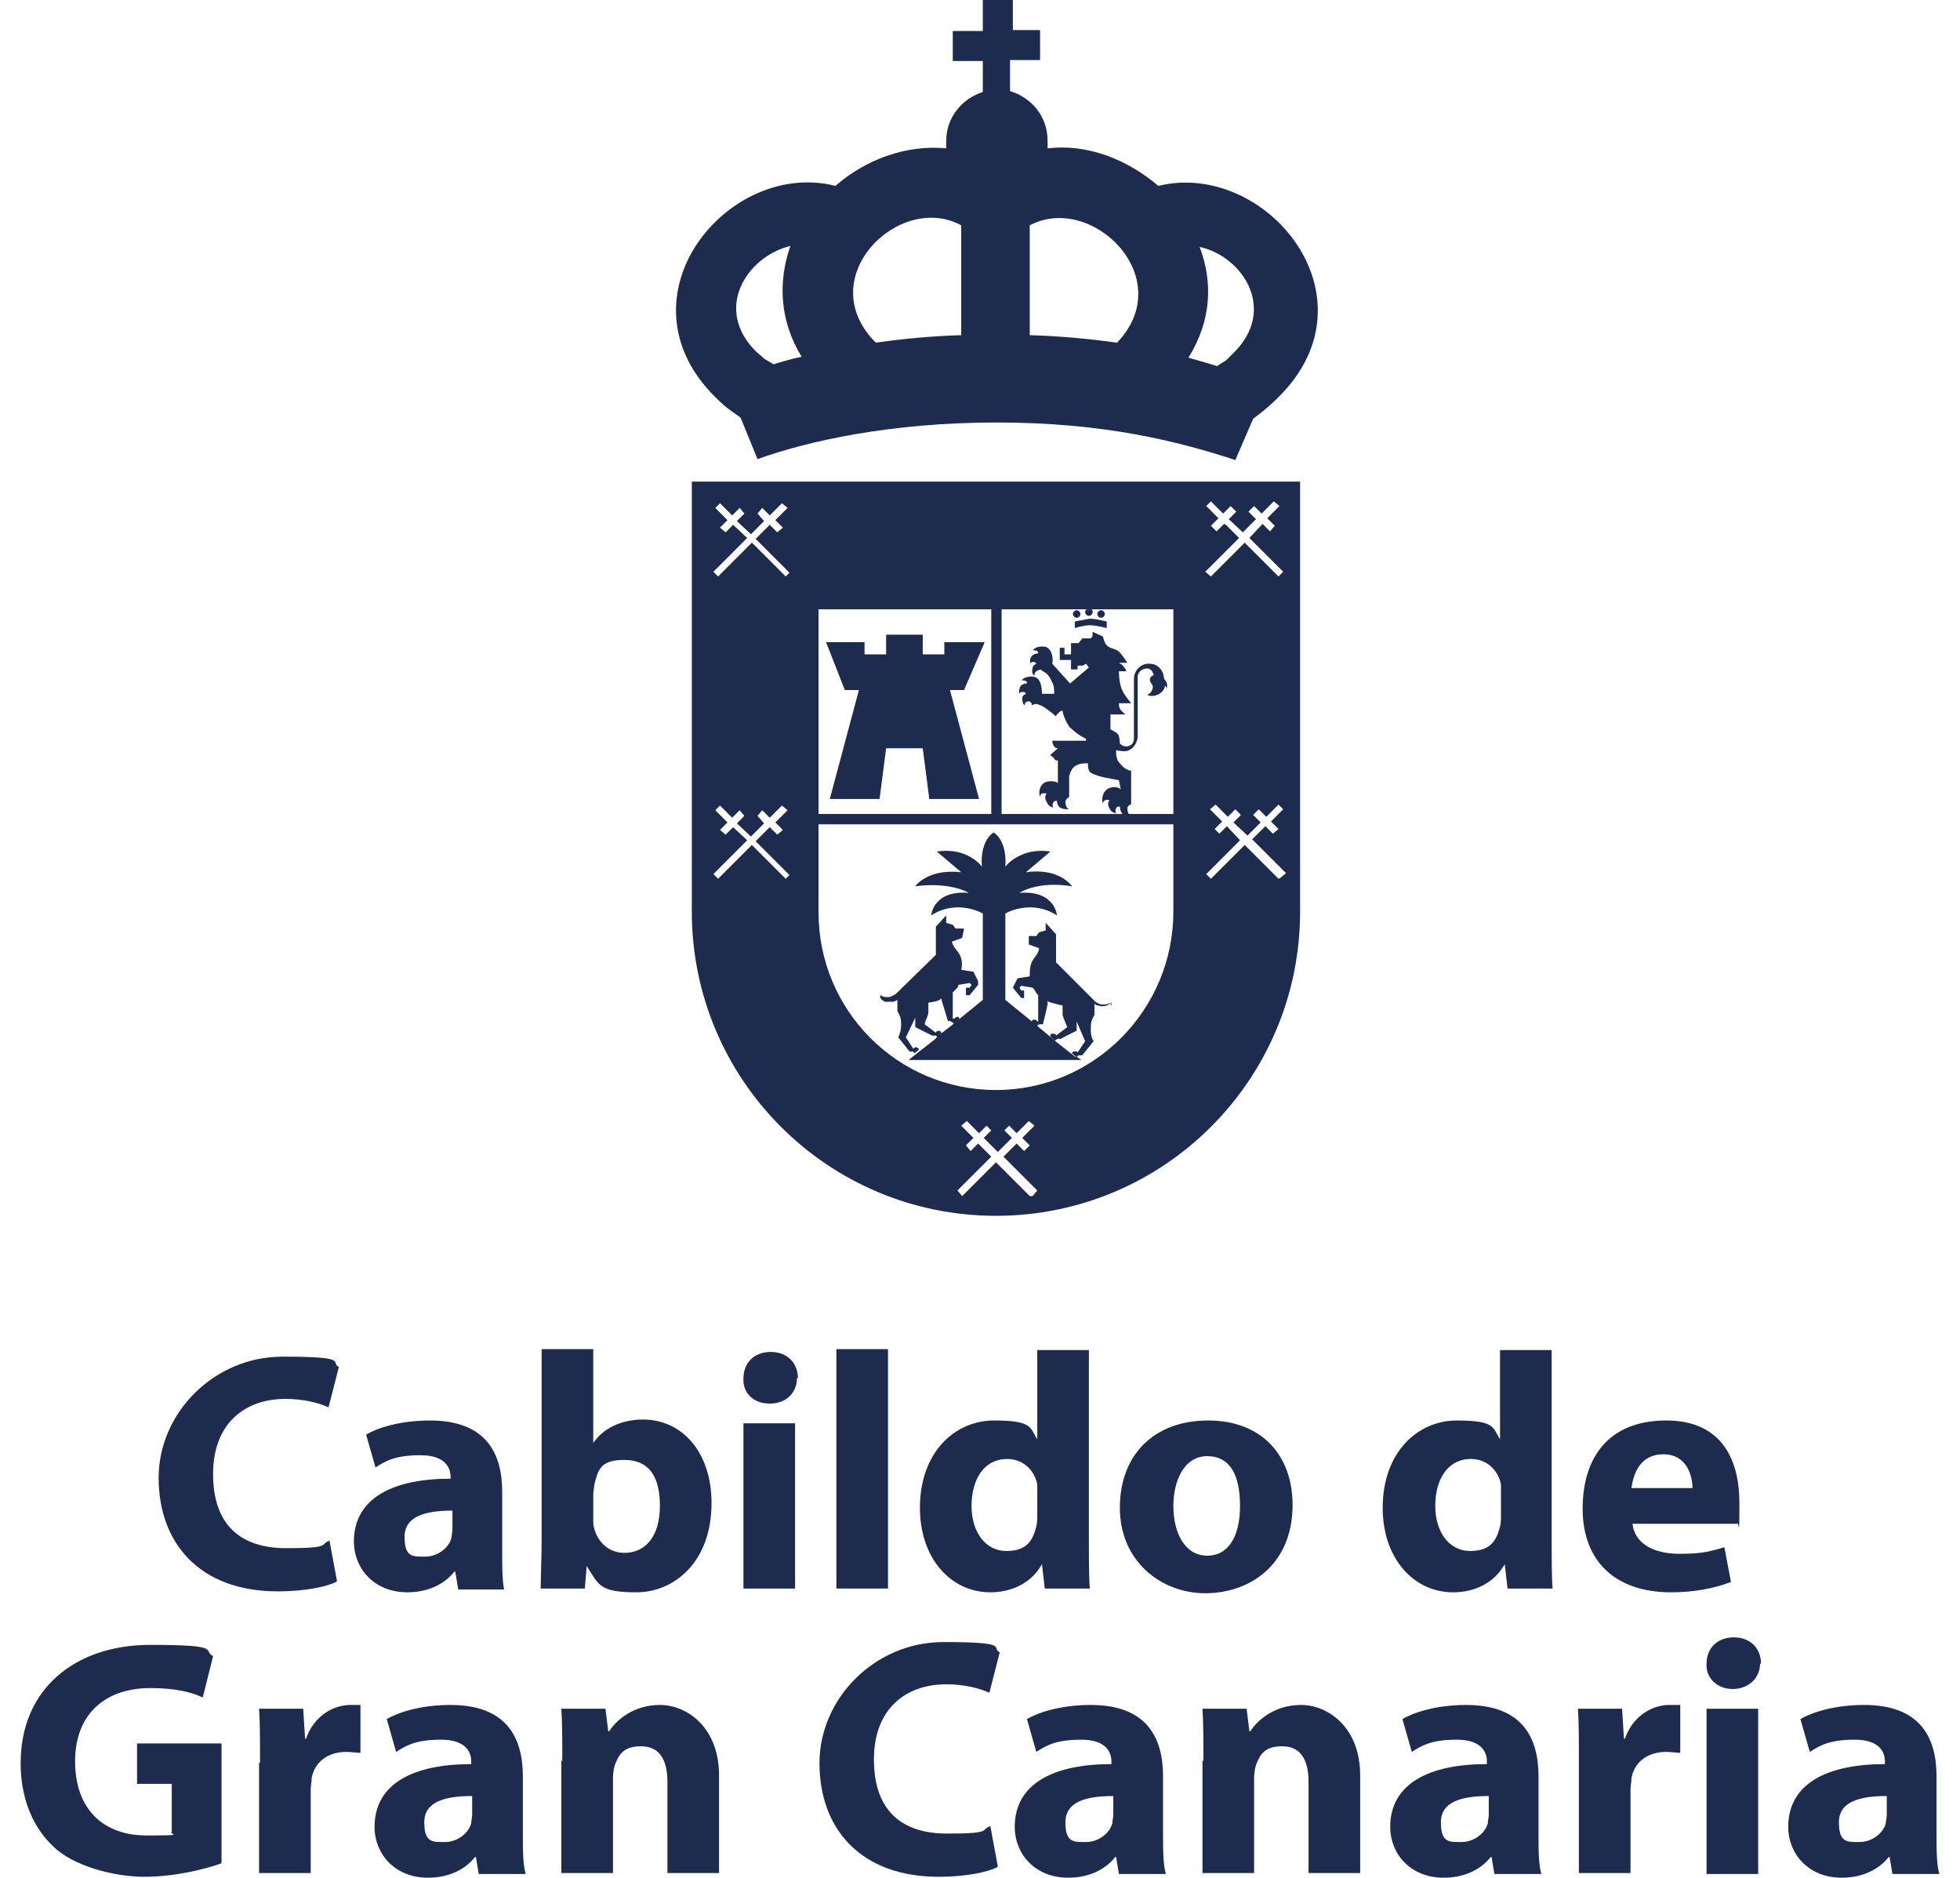 <?xml version="1.0" encoding="UTF-8"?>
<svg id="Capa_1" xmlns="http://www.w3.org/2000/svg" version="1.1" viewBox="0 0 208.8 200">
  <!-- Generator: Adobe Illustrator 29.4.0, SVG Export Plug-In . SVG Version: 2.1.0 Build 152)  -->
  <defs>
    <style>
      .st0, .st1 {
        fill: #1d2b4e;
      }

      .st1 {
        fill-rule: evenodd;
      }
    </style>
  </defs>
  <path class="st0" d="M102.4,35.7v-11.7c-6.6-3.6-16,5.6-9.1,12.5,2.8-.4,5.8-.7,9.1-.8ZM82.4,38.8c1-.3,2-.6,3-.8-2.4-3.9-2.5-8.1-1.2-11.8-4.6,1.1-8.3,6.7-3.6,11.3,0,0,.5.4.8.7.3.2.7.4,1,.6ZM119,36.5c6.6-6.9-2.7-16-9.3-12.5v11.7c3.4.1,6.4.4,9.3.8ZM129.8,38.9c.3-.2.6-.4.8-.5.3-.3.8-.8.8-.8,4.7-4.6,1-10.3-3.6-11.3,1.4,3.7,1.3,7.8-1.2,11.8,1.1.3,2.1.6,3.1.9ZM110.8,3.2v3.2h-3.2v3.3c2.3.7,4,2.7,4,5.3s0,.6,0,.8c4.3-.5,8.5,1.2,11.8,4,11.4-2.8,23.6,11.8,12.8,22.5,0,0-.8.8-1.3,1.2-.5.4-1.1.9-1.4,1.1l-1.9,4.4c-6.1-2-14-4-25.4-4-11.4,0-20.2,2-25.5,3.9l-1.8-4.4c-.2-.2-1-.7-1.5-1.1-.5-.4-1.2-1.1-1.2-1.1-10.8-10.7,1.4-25.4,12.8-22.5,3.2-2.8,7.5-4.4,11.8-4,0-.3,0-.6,0-.8,0-2.5,1.7-4.5,3.9-5.2v-3.3h-3.2v-3.2h3.2V0h3.2v3.2h3.2Z"/>
  <path class="st0" d="M73.7,51.3v45.8c0,17.9,14.5,32.4,32.4,32.4s32.4-14.5,32.4-32.4v-45.8M87.2,64.9h18.4v21.8h-18.4v-21.8ZM83.7,93.6l-3.6-3.6-3.6,3.6-.5-.5,3.6-3.6-1.5-1.4-.8.8-.6-.5.8-.8-1.3-1.3.5-.5,1.3,1.3.8-.8.5.6-.8.8,1.5,1.4,1.4-1.4-.7-.8.5-.6.8.8,1.3-1.3.6.5-1.3,1.3.8.8-.6.5-.8-.8-1.5,1.5,3.6,3.6-.5.5ZM83.7,61.4l-3.6-3.6-3.6,3.6-.5-.5,3.6-3.6-1.5-1.4-.8.8-.6-.5.8-.8-1.3-1.3.5-.5,1.3,1.3.8-.8.5.6-.8.8,1.5,1.4,1.4-1.4-.7-.8.5-.6.8.8,1.3-1.3.6.5-1.3,1.3.8.8-.6.5-.8-.8-1.5,1.5,3.6,3.6-.5.5ZM109.7,127.4l-3.6-3.6-3.6,3.6-.5-.6,3.6-3.6-1.4-1.4-.8.8-.5-.6.8-.8-1.3-1.3.6-.5,1.3,1.3.8-.8.5.5-.8.8,1.5,1.5,1.5-1.5-.8-.8.5-.5.8.8,1.3-1.3.6.5-1.3,1.3.8.8-.6.6-.8-.8-1.4,1.4,3.6,3.6-.5.6ZM125,97.1c0,10.4-8.4,19-18.9,19s-18.9-8.5-18.9-18.9v-9.4h37.8v9.3ZM125,86.7h-4.4c-.2,0-.4,0-.6,0h-13.3v-21.8h9.2s0,0,.1,0,.1,0,.2,0h8.8v21.8ZM130.4,55.8l-.8.8-.6-.6.8-.8-1.3-1.3.5-.5,1.3,1.3.8-.8.6.6-.8.8,1.5,1.4,1.4-1.4-.8-.8.6-.6.8.8,1.3-1.3.6.5-1.3,1.3.8.8-.5.6-.8-.8-1.4,1.5,3.6,3.6-.5.5-3.6-3.6-3.6,3.6-.6-.5,3.6-3.6-1.4-1.4ZM136.2,93.6l-3.6-3.6-3.6,3.6-.5-.5,3.6-3.6-1.4-1.5-.8.8-.5-.5.8-.8-1.3-1.3.6-.5,1.3,1.3.8-.8.6.6-.8.8,1.5,1.4,1.4-1.4-.8-.8.6-.6.8.8,1.3-1.3.5.5-1.3,1.3.8.8-.6.5-.8-.8-1.4,1.4,3.6,3.6-.6.5Z"/>
  <path class="st0" d="M104.9,106.5h0c0,0,2.2,0,2.2,0h0c0,0-2.2,0-2.2,0ZM99.7,110.7h0c0,0,.4-.3.4-.3l-.4.3Z"/>
  <path class="st1" d="M118.4,106.7c-.1.2-.3.3-.5.4-.3.1-.6.1-.9,0-.2,0-.3-.1-.4-.2v1.2c-.3.5-.4.8-.4,1.4,0,.5,0,.9.3,1.4l-1.2,1.5c-.1,0-.2,0-.3,0-.2,0-.2.1-.3.2l-.5-.4c0-.1.1-.2.2-.2.2,0,.3-.1.4.1l.8-1.2-.9-2.1v1c-.1,0-1.8.9-1.8.9,0-.1-.2-.1-.3,0-.1,0-.2.1-.2.2l-.2-.2-.3-.3c0-.2,0-.3.2-.3.2,0,.4,0,.4.2l1.2-.9c-.2-.5-.4-.9-.5-1.3,0-.4,0-.7,0-1-.5-.1-.8-.2-1.2-.3-.2-.1-.2,0-.4-.2v.2c.1,0-.5,2.3-.5,2.3-.1,0-.2,0-.3,0-.2,0-.3.1-.3.3l-.6-.5c0-.2.1-.3.3-.3.1,0,.2,0,.3.2,0,0,.1,0,.1,0v-2.8c-.1-.1-.2-.2-.3-.4-.1-.2-.2-.3-.3-.4l-1.2-.2-.2.2.2.3h.3v.8c.1,0-.3,0-.3,0l-.9-1.1.5-1,1.3-.2c0-.4,0-.8.1-1.2.2-.8.8-1,.9-1.8l-1.1-.4v-.9c-.1,0,.8,0,.8,0l.3-.4.7-.2v-.8l1.1,1.2v3l4.2,4.2c.3.2.5.3.8.3.3,0,.4,0,.8-.2.1,0,.2.2,0,.3Z"/>
  <path class="st1" d="M104.2,104.9l-.9,1.1h-.4v-.8h.4l.2-.3-.2-.2-1.2.2c0,.2-.1.3-.2.4-.2.2-.3.3-.4.4v2.8q.1,0,.2,0c0-.1.2-.2.3-.2.2,0,.2.2.2.3l-.6.5c0-.2-.2-.2-.3-.3s-.2-.1-.3,0l-.7-2.3v-.2c0,.1,0,0-.2.2-.4.2-.7.2-1.2.3,0,.4,0,.7,0,1,0,.4-.3.8-.4,1.3l1.2.9c0-.2.3-.2.4-.2.1,0,.2.2.2.3h-.1c0,.1-.4.4-.4.4,0-.1,0-.2-.2-.2-.1,0-.2,0-.3,0l-1.8-.9v-1c0,0-1,2.1-1,2.1l.8,1.2c.2-.2.3-.2.4-.1.1,0,.2.1.2.2l-.5.4c0-.1-.1-.2-.2-.2-.1,0-.2,0-.3,0l-1.2-1.5c.2-.5.3-.8.3-1.4s-.1-.9-.4-1.4v-1.2c-.2.1-.3.2-.5.2-.2,0-.5,0-.8,0-.2-.1-.4-.2-.5-.4-.1-.1,0-.2,0-.3.3.2.4.2.8.2s.5-.2.8-.3l4.3-4.2v-3l1.1-1.2v.8l.7.2.3.4h.9c0,0-.2,1-.2,1l-1.1.4c.2.8.8,1,1,1.8.1.4.1.8,0,1.2l1.3.2.5,1Z"/>
  <path class="st0" d="M114.6,112.6l-2.3-1.8-.2-.2-1.7-1.4-.6-.5-2.7-2.2v-9.2s2.7-1.6,5.5.2c0,0-.2-2.7-4-2.4,0,0,1.9-1.3,5.6-.7,0,0-1.3-2-4.9-1.5l2.6-2.2c-3.2-.5-4.8,1.6-4.8,1.6.2-2.8-1.2-3.6-1.2-3.6h-.1s-1.4.8-1.2,3.6c0,0-1.5-2.1-4.8-1.6l2.6,2.2c-3.6-.4-4.9,1.5-4.9,1.5,3.8-.5,5.7.7,5.7.7-3.8-.3-4,2.4-4,2.4,2.8-1.8,5.5-.2,5.5-.2v9.2l-2.7,2.2-.6.5-1.3,1h-.1c0,.1-.4.5-.4.5l-1.8,1.4-.5.4-.5.4h18.4c0,0-.6-.4-.6-.4Z"/>
  <path class="st0" d="M115.8,75.8"/>
  <path class="st0" d="M96.4,75.8"/>
  <polygon class="st1" points="101.2 73.5 104.3 85.1 99 85.1 98.3 79.7 94.4 79.7 93.7 85.1 88.4 85.1 91.5 73.5 90 73.5 88 68.4 92.1 68.4 92.1 69.7 94.4 69.7 94.4 67.6 98.3 67.6 98.3 69.7 100.6 69.7 100.6 68.4 104.9 68.4 102.7 73.5 101.2 73.5"/>
  <path class="st1" d="M124.1,73c0,.8-1.2,1.4-1.9,1,.3-.1.5-.3.6-.7s-.3-.5-.3-.9c0-.3.2-.4.4-.5-.1-.4-.3-.7-.7-.7-.5,0-.9.3-1,.8v6.4c0,.5-.3,1.2-.9,1.5-.4.2-1,.1-1.4,0,0,.5,0,1,.4,1.4.4.5.7.7,1.2.8v3.6c-.2,0-.4.2-.4.4,0,.3.1.7.4.8h-.6c-.1,0-.2,0-.3-.2-.2-.2-.3-.5-.3-.8-.2,0-.3,0-.4.2-.1.2-.1.3,0,.5-.3,0-.6-.2-.7-.5-.2-.3-.2-.6,0-.9-.2,0-.3,0-.4,0-.2.1-.3.2-.3.4-.2-.5,0-1.2.4-1.5.5-.4,1.3-.3,1.5,0l-.2-1c-.4-.1-2.2-.3-3-.8-.3-.2-.3-.7-.3-1-.5,0-1,0-1.5.4-.3.3-.4.6-.5,1v2.2c-.2.1-.4.3-.4.5,0,.3.1.7.4.8-.3,0-.7,0-1-.2-.2-.2-.3-.4-.3-.7-.2,0-.3,0-.4.2-.1.2-.1.3,0,.5-.3,0-.6-.3-.7-.6-.2-.3-.2-.6,0-.9-.2,0-.3,0-.4,0-.2,0-.3.2-.3.4-.2-.6,0-1.2.4-1.5.5-.3,1.3-.2,1.5,0v-2.4c-.2,0-.3,0-.4-.2s-.3-.2-.4-.4l.8-.7s-.3,0-.4-.2c-.2-.3-.2-.6-.2-.6h3.6v-.2c-.8-.4-1-.6-1.7-1.2-.3-.3-.8-1.4-.8-1.8-.2,0-.3.1-.4.2-.2.2-.3.3-.3.4-.6-.5-1.2-1-1.7-1.2s-.5-.1-.9,0c0-.1,0-.2,0-.2-.2-.2-.2-.2-.4-.2-.3.1-.4.3-.3.5-.2-.2-.3-.4-.3-.8,0-.3.2-.4.4-.5-.1-.2-.2-.2-.4-.2s-.3.1-.3.2c-.1-.3,0-.5.1-.8.2-.2.4-.3.7-.3,0-.2,0-.2-.2-.3-.2,0-.3-.1-.4,0,.3-.4.9-.5,1.4-.4.8.2.8,1.5.8,1.8h1.3c0-.6,0-.9-.3-1.4-.2-.5-.5-.8-.9-1-.2-.2-.3-.2-.5-.1-.3.1-.4.3-.4.6-.2-.2-.3-.4-.2-.8,0-.3.2-.4.4-.5,0-.1-.2-.2-.3-.2-.2,0-.3.1-.3.2-.1-.3-.1-.5.1-.8.2-.2.4-.3.7-.3,0-.2,0-.2-.2-.3-.2,0-.3-.1-.4,0,.3-.4.8-.5,1.4-.4.8.3.8,1.5.7,1.8l1.9,2.1,2-1.7-.3-.4c-.2.1-.3.2-.4.2-.2,0-.3,0-.5,0v.4h-.7v-1h-1.2v-1.3h.5v.7h.7v-1.2h.8l.4-.5h.9s.2-.2.2-.3c0-.2,0-.4,0-.4l1.1.5s.1.5.3.8c.3.5.9.4,1.4.8.4.4.9,1.2.9,1.2h-.9s.4.2.5.4c.2.2.3.5.3.5h-.8s0,1.2.3,1.9c.3.7,1,1.5,1,1.5h-1.3s0,.4.1.6c.2.3.6.6.6.6h-1.6v1.6s.5.2.8.5c.2.3.2,1,.2,1,.2.2.4.3.7.3.4,0,.8-.3.8-.8v-6.4c0-.9.8-1.7,1.7-1.6.9,0,1.5.8,1.5,1.6.3.3.4.6.3,1Z"/>
  <path class="st1" d="M117.9,66.2v.7s-1.1-.3-1.8-.3-1.6.3-1.6.3v-.7s1-.2,1.6-.3c.7,0,1.8.3,1.8.3Z"/>
  <path class="st0" d="M115.1,65.4c0,.2-.2.4-.4.4s-.4-.2-.4-.4.2-.4.4-.4.4.2.4.4Z"/>
  <path class="st0" d="M116.4,65.2c0,.2-.2.4-.4.4s-.4-.2-.4-.4.1-.3.3-.3h.3c.2,0,.2.2.2.3Z"/>
  <path class="st0" d="M117.7,65.4c0,.2-.2.4-.4.4s-.4-.2-.4-.4.2-.4.4-.4.4.2.4.4Z"/>
  <g>
    <path class="st0" d="M35.8,168.5c-1,.5-3.3,1-6.2,1-8.4,0-12.7-5.2-12.7-12.1s5.9-12.9,13.2-12.9,5,.6,6,1.1l-1.1,4.3c-1.1-.5-2.7-.9-4.6-.9-4.3,0-7.7,2.6-7.7,8s2.9,7.9,7.8,7.9,3.5-.4,4.6-.8l.8,4.3Z"/>
    <path class="st0" d="M48.8,169.2l-.3-1.8h-.1c-1.1,1.4-2.9,2.2-5,2.2-3.6,0-5.7-2.6-5.7-5.4,0-4.6,4.1-6.7,10.3-6.7v-.2c0-.9-.5-2.3-3.2-2.3s-3.7.6-4.8,1.3l-1-3.5c1.2-.7,3.6-1.5,6.8-1.5,5.9,0,7.7,3.4,7.7,7.6v6.1c0,1.7,0,3.3.2,4.3h-4.9ZM48.2,160.9c-2.9,0-5.1.6-5.1,2.8s.9,2.1,2.2,2.1,2.5-.9,2.8-2c0-.3.1-.6.1-.9v-1.9Z"/>
    <path class="st0" d="M57.6,169.2c0-1.2.1-3.3.1-5.2v-20.3h5.5v10h0c1-1.5,2.9-2.5,5.3-2.5,4.2,0,7.3,3.5,7.3,8.9,0,6.3-4,9.5-8,9.5s-4-.8-5.3-2.8h0l-.2,2.4h-4.6ZM63.2,161.8c0,.4,0,.7.1,1,.4,1.5,1.6,2.6,3.2,2.6,2.3,0,3.8-1.8,3.8-5s-1.2-4.9-3.8-4.9-2.8,1.1-3.2,2.7c0,.3-.1.6-.1,1v2.6Z"/>
    <path class="st0" d="M84.9,146.8c0,1.5-1.1,2.7-2.9,2.7s-2.9-1.2-2.8-2.7c0-1.6,1.1-2.8,2.9-2.8s2.9,1.2,2.9,2.8ZM79.2,169.2v-17.6h5.5v17.6h-5.5Z"/>
    <path class="st0" d="M89.1,143.7h5.5v25.5h-5.5v-25.5Z"/>
    <path class="st0" d="M116,143.7v20.3c0,2,0,4.1.1,5.2h-4.8l-.3-2.6h0c-1.1,2-3.2,3-5.5,3-4.2,0-7.5-3.6-7.5-9,0-5.9,3.7-9.3,7.9-9.3s3.8.8,4.6,2h0v-9.5h5.5ZM110.5,159.1c0-.3,0-.7,0-1-.3-1.5-1.5-2.7-3.2-2.7-2.5,0-3.8,2.2-3.8,5s1.5,4.8,3.7,4.8,2.8-1.1,3.2-2.6c.1-.4.1-.8.1-1.3v-2.3Z"/>
    <path class="st0" d="M137.7,160.3c0,6.4-4.6,9.4-9.3,9.4s-9.1-3.4-9.1-9.1,3.7-9.3,9.4-9.3,9,3.7,9,9ZM125,160.4c0,3,1.3,5.3,3.6,5.3s3.5-2.1,3.5-5.3-1-5.3-3.5-5.3-3.6,2.7-3.6,5.3Z"/>
    <path class="st0" d="M165.3,143.7v20.3c0,2,0,4.1.1,5.2h-4.8l-.3-2.6h0c-1.1,2-3.2,3-5.5,3-4.2,0-7.5-3.6-7.5-9,0-5.9,3.7-9.3,7.9-9.3s3.8.8,4.6,2h0v-9.5h5.5ZM159.9,159.1c0-.3,0-.7,0-1-.3-1.5-1.5-2.7-3.2-2.7-2.5,0-3.8,2.2-3.8,5s1.5,4.8,3.7,4.8,2.8-1.1,3.2-2.6c.1-.4.1-.8.1-1.3v-2.3Z"/>
    <path class="st0" d="M173.9,162.2c.2,2.3,2.4,3.3,5,3.3s3.4-.3,4.8-.7l.7,3.7c-1.8.7-4,1.1-6.4,1.1-6,0-9.4-3.4-9.4-8.9s2.8-9.4,8.9-9.4,7.8,4.4,7.8,8.8-.1,1.8-.2,2.2h-11.3ZM180.3,158.5c0-1.3-.6-3.6-3.1-3.6s-3.2,2.1-3.4,3.6h6.5Z"/>
    <path class="st0" d="M23.5,198.5c-1.7.6-4.9,1.4-8.1,1.4s-7.6-1.1-9.8-3.3c-2.2-2.1-3.4-5.2-3.4-8.8,0-8,5.9-12.6,13.8-12.6s5.5.6,6.7,1.2l-1.1,4.4c-1.3-.6-3-1-5.6-1-4.6,0-8,2.6-8,7.8s3.1,7.9,7.6,7.9,2.3-.1,2.7-.4v-5.1h-3.7v-4.3h9v12.7Z"/>
    <path class="st0" d="M27.7,187.8c0-2.6,0-4.3-.1-5.8h4.7l.2,3.2h.1c.9-2.6,3.1-3.6,4.7-3.6s.8,0,1.1,0v5.1c-.4,0-.9-.1-1.5-.1-2,0-3.4,1.1-3.7,2.8,0,.4-.1.8-.1,1.2v8.9h-5.5v-11.8Z"/>
    <path class="st0" d="M51,199.6l-.3-1.8h-.1c-1.1,1.4-2.9,2.2-5,2.2-3.6,0-5.7-2.6-5.7-5.4,0-4.6,4.1-6.7,10.3-6.7v-.3c0-.9-.5-2.3-3.2-2.3s-3.7.6-4.8,1.3l-1-3.5c1.2-.7,3.6-1.5,6.8-1.5,5.9,0,7.7,3.4,7.7,7.6v6.1c0,1.7,0,3.3.3,4.3h-4.9ZM50.3,191.3c-2.9,0-5.1.6-5.1,2.8s.9,2.1,2.2,2.1,2.5-.9,2.8-2c0-.3.1-.6.1-.9v-1.9Z"/>
    <path class="st0" d="M59.9,187.6c0-2.2,0-4.1-.1-5.6h4.7l.3,2.4h.1c.7-1.1,2.5-2.8,5.4-2.8s6.3,2.4,6.3,7.5v10.4h-5.5v-9.7c0-2.3-.8-3.8-2.8-3.8s-2.4,1-2.8,2c-.1.3-.2.9-.2,1.4v10.1h-5.5v-12Z"/>
    <path class="st0" d="M106.2,198.9c-1,.5-3.3,1-6.2,1-8.4,0-12.7-5.2-12.7-12.1s5.9-12.9,13.2-12.9,5,.6,6,1.1l-1.1,4.3c-1.1-.5-2.7-.9-4.6-.9-4.3,0-7.7,2.6-7.7,8s2.9,7.9,7.8,7.9,3.5-.4,4.6-.8l.8,4.3Z"/>
    <path class="st0" d="M119.2,199.6l-.3-1.8h-.1c-1.1,1.4-2.9,2.2-5,2.2-3.6,0-5.7-2.6-5.7-5.4,0-4.6,4.1-6.7,10.3-6.7v-.3c0-.9-.5-2.3-3.2-2.3s-3.7.6-4.8,1.3l-1-3.5c1.2-.7,3.6-1.5,6.8-1.5,5.9,0,7.7,3.4,7.7,7.6v6.1c0,1.7,0,3.3.3,4.3h-4.9ZM118.6,191.3c-2.9,0-5.1.6-5.1,2.8s.9,2.1,2.2,2.1,2.5-.9,2.8-2c0-.3.1-.6.1-.9v-1.9Z"/>
    <path class="st0" d="M128.2,187.6c0-2.2,0-4.1-.1-5.6h4.7l.3,2.4h.1c.7-1.1,2.5-2.8,5.4-2.8s6.3,2.4,6.3,7.5v10.4h-5.5v-9.7c0-2.3-.8-3.8-2.8-3.8s-2.4,1-2.8,2c-.1.3-.2.9-.2,1.4v10.1h-5.5v-12Z"/>
    <path class="st0" d="M159.2,199.6l-.3-1.8h-.1c-1.1,1.4-2.9,2.2-5,2.2-3.6,0-5.7-2.6-5.7-5.4,0-4.6,4.1-6.7,10.3-6.7v-.3c0-.9-.5-2.3-3.2-2.3s-3.7.6-4.8,1.3l-1-3.5c1.2-.7,3.6-1.5,6.8-1.5,5.9,0,7.7,3.4,7.7,7.6v6.1c0,1.7,0,3.3.3,4.3h-4.9ZM158.6,191.3c-2.9,0-5.1.6-5.1,2.8s.9,2.1,2.2,2.1,2.5-.9,2.8-2c0-.3.1-.6.1-.9v-1.9Z"/>
    <path class="st0" d="M168.2,187.8c0-2.6,0-4.3-.1-5.8h4.7l.2,3.2h.1c.9-2.6,3.1-3.6,4.7-3.6s.8,0,1.2,0v5.1c-.4,0-.9-.1-1.5-.1-2,0-3.4,1.1-3.7,2.8,0,.4-.1.8-.1,1.2v8.9h-5.5v-11.8Z"/>
    <path class="st0" d="M187.5,177.2c0,1.5-1.2,2.7-2.9,2.7s-2.9-1.2-2.8-2.7c0-1.6,1.1-2.8,2.9-2.8s2.9,1.2,2.9,2.8ZM181.8,199.6v-17.6h5.5v17.6h-5.5Z"/>
    <path class="st0" d="M201.6,199.6l-.3-1.8h-.1c-1.1,1.4-2.9,2.2-5,2.2-3.6,0-5.7-2.6-5.7-5.4,0-4.6,4.1-6.7,10.3-6.7v-.3c0-.9-.5-2.3-3.2-2.3s-3.7.6-4.8,1.3l-1-3.5c1.2-.7,3.6-1.5,6.8-1.5,5.9,0,7.7,3.4,7.7,7.6v6.1c0,1.7,0,3.3.3,4.3h-4.9ZM201,191.3c-2.9,0-5.1.6-5.1,2.8s.9,2.1,2.2,2.1,2.5-.9,2.8-2c0-.3.1-.6.1-.9v-1.9Z"/>
  </g>
</svg>